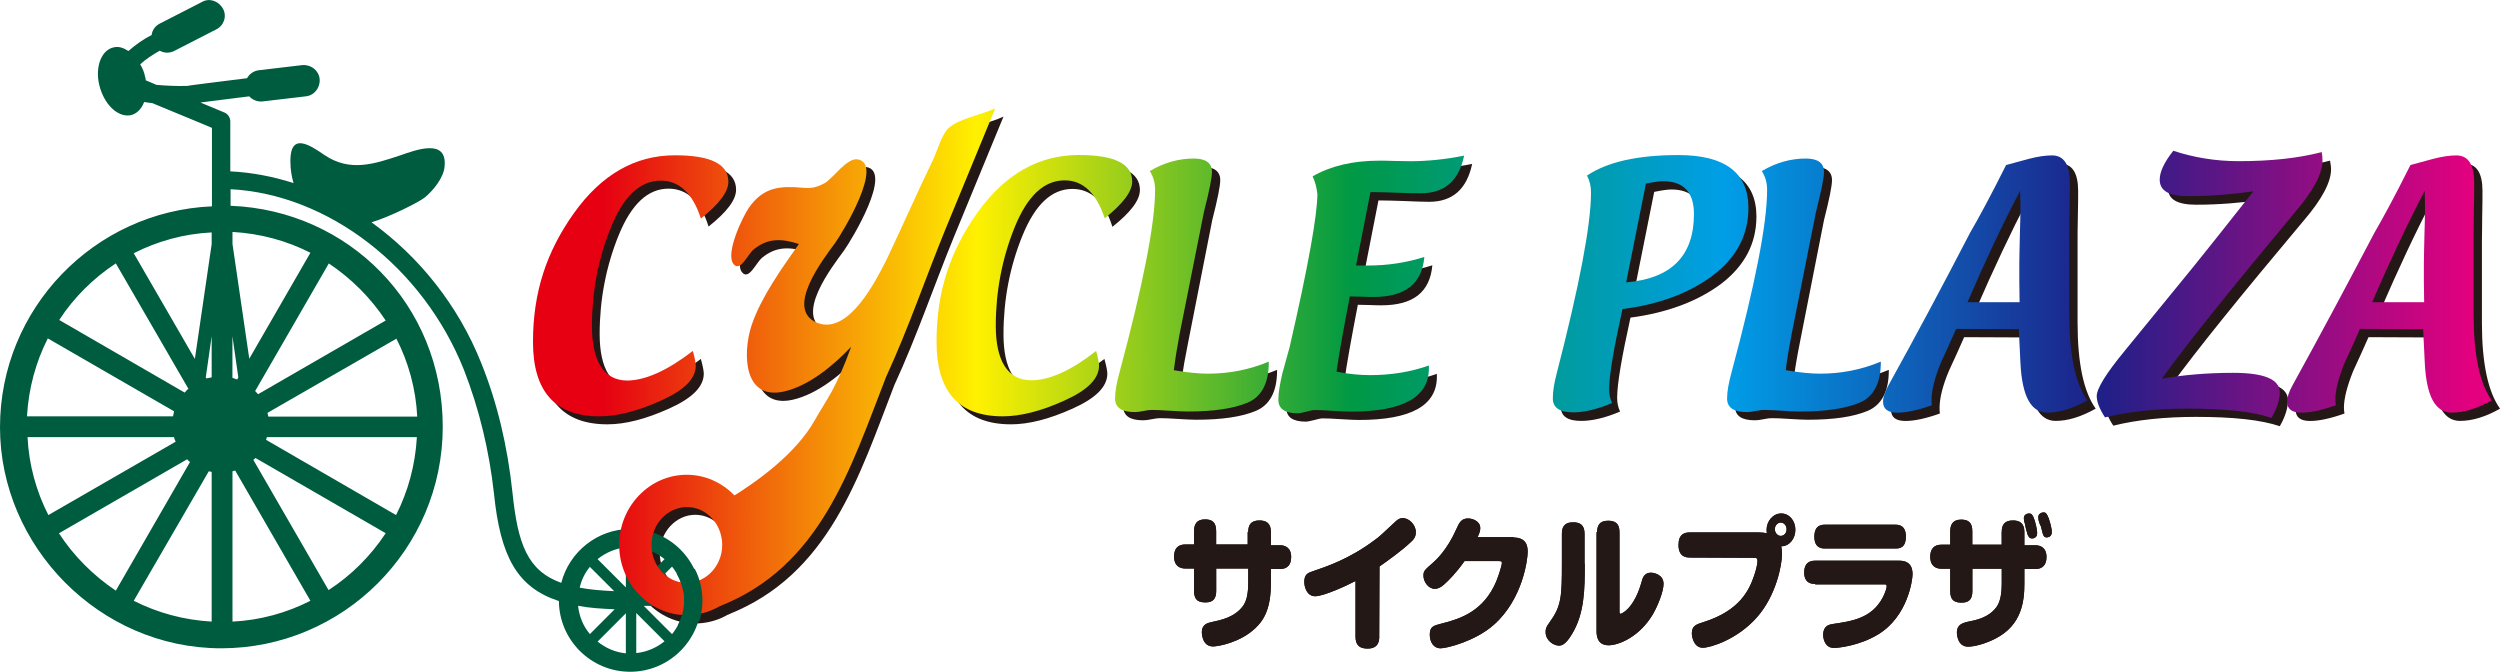 <svg xmlns="http://www.w3.org/2000/svg" xmlns:xlink="http://www.w3.org/1999/xlink" viewBox="0 0 446.59 120">
  <defs>
    <path id="reuse-0" fill="#231815" d="M222.98 95.02c0-1.19.43-2.05 2-2.05 1.19 0 2.05.48 2.05 2.05v2.38h1.62c.86 0 2 .38 2 2.1 0 1.43-.72 2.15-2 2.15h-1.62v2.48c0 4.34-1.1 6.53-2.81 8.11-2.72 2.57-6.63 3.24-7.53 3.24-1.86 0-2-2.15-2-2.53 0-1.48 1.14-1.67 1.67-1.81 1.81-.38 4.15-.86 5.67-2.86.57-.81.95-1.95.95-4.24v-2.48h-5.72v4c0 1.33-.52 2.05-1.86 2.05-1 0-2.1-.14-2.1-2.05v-4h-1.57c-.86 0-2-.38-2-2.15 0-1.43.72-2.15 2-2.15h1.57v-2.38c0-1.1.38-2.1 1.95-2.1 1.29 0 2 .52 2 2.1v2.38h5.63v-2.24h.1ZM246.39 113.71c0 1.05-.33 2.15-2.1 2.15-1.33 0-2.15-.52-2.15-2.15v-9.92c-1.53.81-5.67 2.72-7.2 2.72s-1.95-1.72-1.95-2.57c0-1.33.67-1.62 1.43-1.86 2.48-.86 6.53-2.15 11.11-5.58.95-.67 1.19-.95 3.86-3.43.48-.43.86-.52 1.19-.52 1.1 0 2.34 1.14 2.34 2.53 0 .52-.14 1.1-.86 1.72-1.62 1.57-4.53 3.62-5.63 4.39l-.05 12.54ZM270.37 96.02c2.34 0 2.53 1.57 2.53 2.57 0 1.29-.86 8.44-6.05 13.02-3.34 2.96-8.44 4.2-9.49 4.2-1.33 0-1.95-1.19-1.95-2.43 0-1.48.67-1.62 2.15-2 3.43-.86 7.49-2.24 9.73-7.53.57-1.43 1-2.96 1-3.24 0-.38-.14-.38-.62-.38h-6.05c-1.48 2.1-2.86 3.48-3.62 4.15-.52.48-1.1.81-1.67.81-1.19 0-2.05-1.29-2.05-2.34 0-.86.14-.95 1.81-2.43.33-.29 2.38-2.1 4.05-5.86.52-1.19.91-1.95 2.1-1.95.81 0 2.19.48 2.19 1.72 0 .48-.1.81-.48 1.62h6.44v.1ZM283.1 100.69c0 4.39 0 8.96-2.38 12.73-1.14 1.86-1.86 1.91-2.24 1.91-.95 0-2.38-.91-2.38-2.43 0-.48.05-.86.67-1.67 2.15-2.96 2.24-4.53 2.24-10.68v-5.2c0-1 .29-2.05 2-2.05 1.29 0 2.05.52 2.05 2.05v5.34h.05Zm2.2-5.62c0-1.05.33-2.05 1.95-2.05 1.29 0 2.05.48 2.05 2.05v14.06c0 .33 0 .52.19.52.14 0 1.53-.57 2.72-2.96.52-1.05.72-1.67 1.1-2.96.19-.72.57-1.43 1.62-1.43.43 0 2.24.29 2.24 2 0 1.33-1 3.86-1.91 5.44-2.38 4-6.05 5.53-7.91 5.53-2.15 0-2.15-1.95-2.15-2.57V95.06h.1ZM301.84 99.59c-.48 0-2 0-2-2.24 0-1.95 1.1-2.24 2-2.24h12.4c.43 0 .95.05 1.38.14l-.05-.57c0-1.57 1.14-2.96 2.62-2.96s2.53 1.33 2.53 2.91-1.05 2.96-2.53 2.96c.1.43.14.86.14 1.38 0 1.95-1.05 7.44-4.48 11.3-3.43 3.91-8.25 5.44-9.68 5.44-1.57 0-1.95-1.91-1.95-2.57 0-1.38.86-1.62 2.05-2 6.53-2.05 8.2-5.72 9.11-8.39.52-1.53.57-2.43.57-2.53 0-.57-.29-.57-.52-.57l-11.59-.05Zm16.26-6.24c-.57 0-1.05.52-1.05 1.19 0 .62.48 1.19 1.05 1.19s1.05-.48 1.05-1.19c0-.67-.48-1.19-1.05-1.19M324.2 104.31c-.38 0-1.91 0-1.91-2.05 0-1.67.95-2.1 1.91-2.1h15.11c1.1 0 2.34.38 2.34 2.43 0 1-.86 7.58-6.2 10.77-3.39 2.05-7.2 2.38-7.72 2.38-.43 0-1.05 0-1.57-.72-.33-.48-.48-1.1-.48-1.62 0-1.57 1.05-1.81 1.57-1.91 3.62-.52 7.1-1.05 9.06-4.72.43-.81.72-1.72.72-2 0-.38-.14-.38-.52-.38h-12.25v-.1h-.05Zm14.4-10.58c.43 0 1.86 0 1.86 2.1s-1.19 2.15-1.86 2.15h-12.63c-.43 0-1.86 0-1.86-2.1s1.33-2.15 1.86-2.15h12.63ZM357.58 95.02c0-1.19.43-2.05 2-2.05 1.19 0 2.05.48 2.05 2.05v2.38h1.95c.86 0 2 .38 2 2.1 0 1.43-.72 2.15-2 2.15h-1.95v2.62c0 3.24-.52 7.39-5.1 9.77-1.62.86-3.72 1.48-4.96 1.48-1.86 0-2-2.15-2-2.53 0-1.48 1.14-1.67 1.67-1.86 1.95-.38 4-.81 5.39-2.67.52-.72.95-1.86.95-4.24v-2.62h-5.24v4c0 1.33-.52 2.05-1.86 2.05-1 0-2.1-.14-2.1-2.05v-4h-1.57c-.86 0-2-.38-2-2.15 0-1.43.72-2.15 2-2.15h1.57v-2.38c0-1.1.38-2.1 1.95-2.1 1.29 0 2 .52 2 2.1v2.38h5.24v-2.29Zm4-1.96-.05-.48c0-.72.67-.86.95-.86.43 0 .67.29.95 1.14.1.29.48 1.57.48 2.38 0 .95-.86.95-.91.95-.52 0-.67-.43-.81-.72l-.33-1.19c-.05-.43-.14-.76-.29-1.24m2.59-.17-.05-.48c0-.67.67-.86.95-.86.43 0 .62.29.95 1.14.1.29.52 1.62.52 2.38 0 .95-.86.95-.91.95-.52 0-.62-.43-.72-.72l-.33-1.29c-.14-.19-.29-.62-.43-1.14"/>
  </defs>
  <defs>
    <linearGradient id="a" x1="-1156.4" x2="-912.81" y1="5718.11" y2="5718.11" gradientTransform="matrix(1.37 0 0 -1.37 1691.99 7884.87)" gradientUnits="userSpaceOnUse">
      <stop offset="0" stop-color="#e60012"/>
      <stop offset=".2" stop-color="#fff100"/>
      <stop offset=".4" stop-color="#094"/>
      <stop offset=".6" stop-color="#009ee7"/>
      <stop offset=".8" stop-color="#1d2088"/>
      <stop offset="1" stop-color="#e4007f"/>
    </linearGradient>
    <linearGradient xlink:href="#a" id="b" x1="-1156.4" x2="-912.81" y1="5718.13" y2="5718.13"/>
    <linearGradient xlink:href="#a" id="c" x1="-1156.4" x2="-912.81" y1="5718.18" y2="5718.18"/>
    <linearGradient xlink:href="#a" id="d" x1="-1156.4" x2="-912.81" y1="5718.28" y2="5718.28"/>
    <linearGradient xlink:href="#a" id="e" x1="-1156.4" x2="-912.81" y1="5718.39" y2="5718.39"/>
    <linearGradient xlink:href="#a" id="f" x1="-1156.4" x2="-912.81" y1="5718.18" y2="5718.18"/>
    <linearGradient xlink:href="#a" id="g" x1="-1156.4" x2="-912.81" y1="5718.35" y2="5718.35"/>
    <linearGradient xlink:href="#a" id="h" x1="-1156.42" x2="-912.81" y1="5718.3" y2="5718.3"/>
    <linearGradient xlink:href="#a" id="i" x1="-1156.4" x2="-912.81" y1="5718.35" y2="5718.35"/>
    <linearGradient xlink:href="#a" id="j" x1="-1156.4" x2="-912.81" y1="5708.78" y2="5708.78"/>
    <linearGradient xlink:href="#a" id="k" x1="-1156.4" x2="-912.81" y1="5684.32" y2="5684.32"/>
  </defs>
  <path fill="#231815" d="M112.14 98.83c0 6.91 5.44 12.54 12.06 12.54s12.06-5.63 12.06-12.54-5.44-12.54-12.06-12.54-12.06 5.58-12.06 12.54Zm5.72 0c0-3.72 2.86-6.87 6.34-6.87s6.29 3.1 6.29 6.87-2.86 6.77-6.34 6.77-6.29-3-6.29-6.77Z"/>
  <path fill="#005c3f" d="M112.66 94.49c-5.96 0-10.97 4.1-12.4 9.63-6.1-2.19-7.77-7.06-8.72-16.16-.86-8.11-2.67-15.92-5.58-23.12-4.1-10.3-11.11-19.02-19.6-25.13 3.24-.95 8.53-3.62 9.58-4.48 1.53-1.29 3.34-3.53 3.48-5.53.48-5.05-5.15-2.91-7.91-1.95-4.72 1.57-9.01 3-13.54-.05-2.53-1.72-6.1-4.2-6.1 1.05 0 1.72.29 3 .57 3.96-3.67-1.19-7.49-1.91-11.3-2.1v-8.96c0-.62-.43-1.29-1-1.53l-4.34-1.81 8.72-1.1c.57.62 1.43 1 2.38.91l7.72-.91c1.53-.14 2.62-1.57 2.48-3.1s-1.57-2.62-3.1-2.48l-7.72.91c-.95.1-1.72.67-2.15 1.43-4.58.57-10.63 1.33-10.73 1.38-1.95.05-3.86-.05-5.44-.19l-1.91-.81c-.05-.19-.05-.48-.14-.67-.14-.81-.48-1.53-.86-2.19 1-.95 2.24-1.72 3.48-2.43.81.43 1.72.48 2.57.05l7.53-3.86c1.38-.67 1.95-2.38 1.19-3.72C39.06.2 37.44-.42 36.1.34L28.57 4.2c-.86.43-1.38 1.19-1.48 2.05-1.43.72-2.86 1.72-4.15 2.86-.81-.52-1.67-.86-2.53-.67-2.24.38-3.48 3.43-2.67 6.77.81 3.34 3.19 5.72 5.48 5.39 1.14-.19 2.05-1.1 2.53-2.38.48.1.95.14 1.43.19 4.34 1.81 9.63 3.96 10.68 4.43v14.02C16.83 37.76 0 55.11 0 76.33s17.74 39.48 39.52 39.48 39.57-17.74 39.57-39.57-16.83-38.67-37.9-39.48V33.8c17.45.91 34.37 13.92 41.67 32.23 2.72 6.96 4.53 14.4 5.39 22.22 1.14 11.11 4.1 16.69 11.59 19.12.05 6.96 5.72 12.63 12.73 12.63s12.73-5.72 12.73-12.73-5.58-12.78-12.63-12.78ZM37.81 67.41c-.33.05-.62.14-.95.19l-.1-.19c.33-2.19.67-4.72 1.05-7.34v7.34Zm4.57.38c-.29-.1-.57-.19-.86-.29v-7.44c.38 2.57.72 5.15 1.05 7.34l-.19.38Zm-4.57-24.17-3 20.5-10.92-18.88c4.2-2.15 8.96-3.48 13.92-3.72v2.1Zm-6.92 30.75H4.82c.29-5.01 1.57-9.68 3.72-13.92l22.55 13.02c-.05.33-.1.57-.19.91Zm.2 3.72c.05.29.14.52.29.81L8.64 92.01c-2.15-4.2-3.48-8.96-3.72-13.92h26.17Zm6.72 6.2v26.75c-5.01-.29-9.68-1.57-13.92-3.72l13.4-23.12c.14 0 .33.05.52.1Zm3.72-.1c.14-.05.33-.1.48-.14l13.44 23.27c-4.2 2.15-8.96 3.48-13.92 3.72V84.2Zm6.15-6.1h26.79c-.29 5.01-1.57 9.68-3.72 13.92L47.53 78.57c.05-.1.1-.33.14-.48Zm.24-3.72c-.05-.19-.1-.43-.14-.62L70.81 60.5c2.15 4.2 3.48 8.96 3.72 13.92h-26.6v-.05Zm-3.39-10.29-3-20.5v-2.15c5.01.29 9.68 1.57 13.92 3.72L44.53 64.08ZM20.69 47.05l12.97 22.41c-.29.19-.48.48-.67.67L10.58 57.16c2.57-3.96 6.05-7.44 10.11-10.11ZM10.54 95.26l22.88-13.21c.14.14.33.33.52.48l-13.25 22.98c-4.05-2.72-7.53-6.2-10.16-10.25Zm48.15 10.15L45.25 82.14c.1-.1.29-.19.38-.33L68.9 95.25c-2.67 4.05-6.15 7.53-10.2 10.16Zm10.2-48.15L46.1 70.42c-.14-.19-.38-.38-.52-.57l13.16-22.79c4 2.67 7.49 6.15 10.16 10.2Zm53.26 49.01H115l5.05-5.05c1.14 1.43 1.95 3.15 2.1 5.05Zm-8.49-8.49c1.91.19 3.62.95 5.05 2.1l-5.05 5.05v-7.15Zm-1.86 7.15-5.05-5.05c1.43-1.14 3.15-1.91 5.05-2.1v7.15Zm0 11.78c-1.91-.19-3.62-.95-5.05-2.1l5.05-5.05v7.15Zm1.86-7.2 5.05 5.05c-1.43 1.14-3.15 1.91-5.05 2.1v-7.15Zm-8.29-8.25 4.34 4.34c-2.38-.1-4.43-.29-6.15-.62.29-1.38.95-2.67 1.81-3.72Zm-2.1 6.96c1.95.38 4.1.52 6.53.62l-4.43 4.43c-1.19-1.43-1.91-3.15-2.1-5.05Zm16.78 5.06-5.05-5.05h7.15c-.19 1.91-.95 3.62-2.1 5.05Z"/>
  <path fill="#231815" d="M125.2 64.12c.38 1.38.52 2.24.52 2.62 0 2.34-2.05 4.39-6.2 6.25-4.15 1.86-7.77 2.81-11.01 2.81-7.91 0-11.87-4.43-11.87-13.3s2.43-16.21 7.34-23.08c4.91-6.87 10.92-10.25 17.97-10.25 6.39 0 9.54 1.57 9.54 4.72 0 1.81-1.62 3.96-4.91 6.58-1.43-4.53-3.86-6.77-7.15-6.77-3.67 0-6.63 2.72-8.92 8.34-2.24 5.53-3.39 11.44-3.39 17.64s2.1 9.73 6.34 9.73c3.29.05 7.2-1.76 11.73-5.29ZM197.29 64.12c.38 1.38.52 2.24.52 2.62 0 2.34-2.05 4.39-6.2 6.25-4.15 1.86-7.77 2.81-11.01 2.81-7.91 0-11.87-4.43-11.87-13.3s2.48-16.16 7.39-23.03c4.91-6.87 10.92-10.25 17.97-10.25 6.39 0 9.54 1.57 9.54 4.72 0 1.81-1.62 3.96-4.91 6.58-1.43-4.53-3.81-6.77-7.15-6.77-3.67 0-6.63 2.72-8.92 8.34-2.24 5.48-3.39 11.39-3.39 17.64s2.1 9.73 6.34 9.73c3.24 0 7.15-1.81 11.68-5.34ZM211.16 67.6c2.48.43 4.53.62 6.1.62 3.86 0 7.44-.72 10.87-2.15v.14c0 3.72-1.29 6.15-3.81 7.2-2.53 1.05-6.05 1.57-10.63 1.57-.72 0-1.86-.05-3.24-.14-1.43-.1-2.53-.14-3.24-.14-.33 0-.81.05-1.48.19-.62.14-1.14.19-1.53.19-2.38 0-3.53-.81-3.53-2.43 0-1.19.29-2.86.81-4.72 4.2-15.64 6.34-26.51 6.34-32.56 0-1.29-.33-2.38-.95-3.34 2.57-1.53 5.2-2.24 7.87-2.24 2.15 0 3.24.81 3.24 2.38 0 1.05-.48 3.43-1.43 7.15l-4.34 22.03c-.52 2.62-.91 4.67-1.05 6.25ZM235.9 32.99c3.19-1.86 7.2-2.81 11.92-2.81.52 0 1.43 0 2.62.05 1.19 0 2.15.05 2.86.05 3.1 0 6.34-.33 9.68-1-.95 4.53-3.53 6.77-7.68 6.77-.91 0-2.43-.05-4.53-.14-1.62-.05-2.96-.1-3.96-.1h-.57l-2.57 13.11h2.19c3.48 0 6.87-.52 10.01-1.53-.43 4.82-3.43 7.15-9.11 7.15-.43 0-1.1 0-2.05-.05-.95 0-1.62-.05-2.15-.05-1.14 5.91-1.95 10.39-2.38 13.44 2.15.43 4.15.62 6.01.62 3.81 0 7.25-.57 10.49-1.72v.52c0 5.15-4.62 7.72-13.92 7.72-.72 0-1.81-.05-3.24-.14-1.43-.1-2.53-.14-3.24-.14-.33 0-.81.1-1.48.29-.67.14-1.14.29-1.53.29-2.34 0-3.48-.81-3.48-2.43 0-1.29.29-2.86.72-4.72l1.29-4.67c3.34-14.49 4.96-23.65 4.96-27.37-.14-1.14-.33-2.15-.86-3.15ZM295.5 34.28c1.38-.29 2.43-.43 3.05-.43 3.67 0 5.53 1.95 5.53 5.86 0 7.49-4.05 11.54-12.11 12.21l3.53-17.64Zm11.92 16.45c4.2-3.19 6.34-7.2 6.34-12.06 0-6.25-4.15-9.44-12.49-9.44-7.2 0-12.68 1.19-16.35 3.67.52.95.72 1.95.72 3.05 0 5.67-2.05 16.54-6.15 32.37-.48 1.81-.67 3.24-.67 4.39 0 1.62 1.19 2.48 3.62 2.48 2.05 0 4.39-.57 6.96-1.67-.38-.81-.52-1.62-.52-2.48 0-2.43.81-7.2 2.38-14.3 6.48-.86 11.92-2.86 16.16-6.01ZM320.44 67.6c2.48.43 4.53.62 6.1.62 3.86 0 7.44-.72 10.87-2.15v.14c0 3.72-1.29 6.15-3.81 7.2-2.53 1.05-6.05 1.57-10.63 1.57-.72 0-1.86-.05-3.24-.14-1.43-.1-2.53-.14-3.24-.14-.33 0-.81.05-1.48.19-.62.14-1.14.19-1.53.19-2.38 0-3.53-.81-3.53-2.43 0-1.19.29-2.86.81-4.72 4.2-15.64 6.34-26.51 6.34-32.56 0-1.29-.33-2.38-.95-3.34 2.57-1.53 5.2-2.24 7.87-2.24 2.15 0 3.24.81 3.24 2.38 0 1.05-.48 3.43-1.43 7.15l-4.34 22.03c-.52 2.62-.86 4.67-1.05 6.25ZM362.3 35.56l.05 2.62v.86c0 1.14-.05 2.62-.1 4.39-.05 2.48-.1 4.2-.1 5.2v2.96l.05 3.86h-9.3c3.19-7.34 6.34-14.02 9.39-19.88Zm-.19 24.7.29 6.01c.29 5.96 1.86 8.92 4.82 8.92 2.15 0 4.53-.72 7.15-2.19-2.15-3-3.24-8.11-3.24-15.3V43.06c0-1 0-2.48.05-4.48.05-2 .05-3.48.05-4.48 0-3.19-1.05-4.86-3.19-4.86-1.1 0-2.53.19-4.15.62l-4.05 1.1c-2.72 5.44-4.91 9.49-6.44 12.11-4.91 9.34-9.82 18.45-14.64 27.27-.62 1.14-.95 2.1-.95 2.91 0 1.29.86 1.95 2.57 1.95 1.57 0 3.62-.43 6.15-1.33-.05-.33-.05-.62-.05-1.05 0-1.62.52-3.86 1.67-6.58.91-2 1.86-4 2.72-6.01l11.25.05ZM407.26 76.14c-3.34-1.14-8.34-1.67-14.97-1.67-5.58 0-10.54.52-14.78 1.57-1-1.53-1.48-2.81-1.48-3.81 0-1.33 1.67-4.05 5.1-8.2l12.11-14.83c1.86-2.34 5.48-6.77 10.77-13.49-3.72.52-7.63.86-11.68.86-3.39 0-5.05-.95-5.05-2.96 0-1.38.81-3.1 2.43-5.15 3.58 1.19 7.49 1.86 11.68 1.86 5.67 0 10.63-.52 14.83-1.62.1.48.19 1 .19 1.57 0 2.24-1.62 5.34-4.86 9.11-11.2 13.35-19.21 23.22-23.89 29.7 3.81-.67 8.06-1.05 12.73-1.05 5.53 0 8.34 1.14 8.34 3.53-.05 1.33-.48 2.86-1.48 4.58ZM434.62 35.56l.05 2.62v.86c0 1.14-.05 2.62-.1 4.39-.05 2.48-.1 4.2-.1 5.2v2.96l.05 3.86h-9.3c3.19-7.34 6.29-14.02 9.39-19.88Zm-.28 24.7.29 6.01c.29 5.96 1.86 8.92 4.82 8.92 2.15 0 4.58-.72 7.15-2.19-2.15-3-3.24-8.11-3.24-15.3V43.06c0-1 .05-2.48.05-4.48.05-2 .05-3.48.05-4.48 0-3.19-1.05-4.86-3.19-4.86-1.1 0-2.53.19-4.15.62l-4.05 1.1c-2.72 5.44-4.91 9.49-6.44 12.11-4.91 9.39-9.73 18.5-14.59 27.27-.62 1.14-.95 2.1-.95 2.91 0 1.29.86 1.95 2.57 1.95 1.57 0 3.62-.43 6.15-1.33-.05-.33-.1-.62-.1-1.05 0-1.62.57-3.86 1.67-6.58.91-2 1.86-4 2.72-6.01l11.25.05ZM130.01 109.8c18.07-7.1 23.41-24.6 29.75-41 3.96-8.58 7.06-17.69 10.58-26.32 2.96-7.2 5.96-14.45 8.92-21.65-2.38 1.14-6.44 1.81-8.34 3.53-1.19 1.1-1.95 3.81-2.62 5.34-2.91 6.01-5.58 12.11-8.44 18.12-1.81 3.67-6.63 13.49-12.25 11.25-6.05-2.38 1.14-11.54 3.15-14.3 1.43-2 8.72-14.11 4.05-14.92-1.95-.33-4.43 3.39-5.91 4.24-2.19 1.29-3.15.91-5.53.81-3.53-.14-5.91.62-8.06 3.67-1.05 1.48-4.34 8.25-2.72 10.11 1.19 1.38 2.43-1.67 3.53-2.62 2.53-2.1 5.05-2 8.11-1-3.05 4.34-6.77 9.44-8.44 14.49-1.67 5.1-1.38 13.44 5.77 11.87 4.53-1 8.96-4.72 12.06-8.01-2.77 7.77-4.43 9.44-6.44 13.02-3.48 6.1-10.44 11.06-15.4 14.11"/>
  <path fill="url(#a)" d="M123.77 62.69c.38 1.38.52 2.24.52 2.62 0 2.34-2.05 4.39-6.2 6.25-4.15 1.86-7.77 2.81-11.01 2.81-7.91 0-11.87-4.43-11.87-13.3s2.43-16.16 7.34-23.03c4.91-6.87 10.92-10.3 18.02-10.3 6.39 0 9.54 1.57 9.54 4.72 0 1.81-1.62 3.96-4.91 6.58-1.43-4.48-3.86-6.77-7.15-6.77-3.67 0-6.63 2.72-8.92 8.34-2.24 5.53-3.39 11.44-3.39 17.64s2.1 9.73 6.34 9.73c3.24-.05 7.1-1.76 11.68-5.29Z"/>
  <path fill="url(#b)" d="M195.81 62.69c.38 1.38.52 2.24.52 2.62 0 2.34-2.05 4.39-6.2 6.25-4.1 1.86-7.77 2.81-11.01 2.81-7.91 0-11.82-4.43-11.82-13.35s2.43-16.21 7.34-23.08c4.91-6.87 10.97-10.25 18.07-10.25 6.39 0 9.54 1.57 9.54 4.72 0 1.81-1.62 3.96-4.91 6.58-1.48-4.48-3.86-6.77-7.15-6.77-3.67 0-6.63 2.72-8.92 8.34-2.24 5.53-3.39 11.44-3.39 17.64s2.1 9.73 6.34 9.73c3.24 0 7.1-1.72 11.59-5.24Z"/>
  <path fill="url(#c)" d="M209.68 66.13c2.48.43 4.53.62 6.1.62 3.86 0 7.44-.72 10.87-2.15v.14c0 3.72-1.29 6.15-3.81 7.2-2.53 1.05-6.05 1.57-10.63 1.57-.72 0-1.86-.05-3.24-.14-1.43-.1-2.53-.14-3.24-.14-.33 0-.81.05-1.48.19-.62.14-1.14.19-1.53.19-2.38 0-3.53-.81-3.53-2.43 0-1.29.29-2.81.81-4.72 4.2-15.64 6.34-26.51 6.34-32.56 0-1.29-.33-2.38-.95-3.34 2.57-1.53 5.2-2.24 7.87-2.24 2.15 0 3.24.81 3.24 2.38 0 1.05-.48 3.43-1.43 7.15l-4.39 22.03c-.48 2.62-.81 4.67-1 6.25Z"/>
  <path fill="url(#d)" d="M234.47 31.51c3.19-1.86 7.2-2.81 11.92-2.81.52 0 1.43 0 2.62.05 1.19 0 2.15.05 2.86.05 3.1 0 6.34-.33 9.68-1-.95 4.53-3.53 6.72-7.68 6.72-.91 0-2.43 0-4.53-.1-1.62-.05-2.96-.1-3.96-.1h-.57l-2.57 13.11h2.19c3.48 0 6.87-.52 10.01-1.53-.43 4.82-3.43 7.15-9.11 7.15-.43 0-1.1 0-2.05-.05-.95 0-1.62-.05-2.15-.05-1.14 5.91-1.95 10.39-2.38 13.44 2.15.43 4.15.62 6.01.62 3.72 0 7.25-.57 10.49-1.72v.52c0 5.15-4.62 7.72-13.92 7.72-.72 0-1.81-.05-3.24-.14-1.43-.1-2.53-.14-3.24-.14-.33 0-.81.1-1.48.29-.67.14-1.14.29-1.53.29-2.34 0-3.48-.81-3.48-2.43 0-1.29.29-2.86.72-4.72l1.29-4.67c3.34-14.49 4.96-23.65 4.96-27.37-.14-1.14-.38-2.15-.86-3.15Z"/>
  <path fill="url(#e)" d="M294.02 32.8c1.38-.29 2.43-.43 3.05-.43 3.67 0 5.53 1.95 5.53 5.86 0 7.49-4.05 11.54-12.11 12.21l3.53-17.64Zm11.97 16.4c4.2-3.19 6.34-7.2 6.34-12.06 0-6.25-4.15-9.44-12.49-9.44-7.2 0-12.68 1.19-16.35 3.67.52.95.72 1.95.72 3.05 0 5.67-2.05 16.54-6.15 32.37-.48 1.81-.67 3.24-.67 4.39 0 1.62 1.19 2.48 3.62 2.48 2.05 0 4.39-.57 6.96-1.67-.38-.81-.52-1.62-.52-2.48 0-2.43.81-7.2 2.38-14.3 6.44-.81 11.87-2.81 16.16-6.01Z"/>
  <path fill="url(#f)" d="M319.01 66.13c2.48.43 4.53.62 6.1.62 3.86 0 7.44-.72 10.87-2.15v.14c0 3.72-1.29 6.15-3.81 7.2-2.53 1.05-6.05 1.57-10.63 1.57-.72 0-1.86-.05-3.24-.14-1.43-.1-2.53-.14-3.24-.14-.33 0-.81.05-1.48.19-.62.14-1.14.19-1.53.19-2.38 0-3.53-.81-3.53-2.43 0-1.29.29-2.81.81-4.72 4.2-15.64 6.34-26.51 6.34-32.56 0-1.29-.33-2.38-.95-3.34 2.57-1.53 5.2-2.24 7.87-2.24 2.15 0 3.24.81 3.24 2.38 0 1.05-.48 3.43-1.43 7.15l-4.39 22.03c-.48 2.62-.86 4.67-1 6.25Z"/>
  <path fill="url(#g)" d="m360.87 34.09.05 2.62v.86c0 1.14-.05 2.62-.1 4.39-.05 2.48-.1 4.2-.1 5.2v2.96l.05 3.86h-9.3c3.15-7.34 6.29-13.97 9.39-19.88Zm-.24 24.69.29 6.01c.29 5.96 1.86 8.92 4.82 8.92 2.15 0 4.53-.72 7.15-2.19-2.15-3-3.24-8.11-3.24-15.3V41.58c0-1 0-2.48.05-4.48.05-2 .05-3.48.05-4.48 0-3.19-1.05-4.86-3.19-4.86-1.1 0-2.53.19-4.15.62l-4.05 1.1c-2.72 5.44-4.91 9.49-6.44 12.11-4.86 9.39-9.73 18.5-14.59 27.27-.62 1.14-.95 2.1-.95 2.91 0 1.29.86 1.95 2.57 1.95 1.57 0 3.62-.43 6.15-1.33-.05-.33-.05-.62-.05-1.05 0-1.62.57-3.86 1.67-6.58.91-2 1.86-4 2.72-6.01l11.2.05Z"/>
  <path fill="url(#h)" d="M405.78 74.66c-3.34-1.14-8.34-1.67-14.97-1.67-5.58 0-10.54.52-14.78 1.57-1-1.53-1.48-2.81-1.48-3.81 0-1.33 1.67-4.05 5.1-8.2l12.11-14.83c1.91-2.38 5.53-6.87 10.77-13.54-3.72.52-7.63.86-11.68.86-3.39 0-5.05-.95-5.05-2.96 0-1.38.81-3.1 2.43-5.15 3.58 1.19 7.49 1.86 11.68 1.86 5.67 0 10.63-.52 14.83-1.62.1.48.14 1 .14 1.57 0 2.24-1.62 5.34-4.86 9.11-11.2 13.44-19.17 23.31-23.84 29.8 3.81-.67 8.06-1.05 12.73-1.05 5.53 0 8.34 1.14 8.34 3.53 0 1.29-.48 2.81-1.48 4.53Z"/>
  <path fill="url(#i)" d="m433.14 34.09.05 2.62v.86c0 1.14-.05 2.62-.1 4.39-.05 2.48-.1 4.2-.1 5.2v2.96l.05 3.86h-9.3c3.19-7.34 6.29-13.97 9.39-19.88Zm-.28 24.69.29 6.01c.29 5.96 1.86 8.92 4.82 8.92 2.15 0 4.53-.72 7.15-2.19-2.15-3-3.24-8.11-3.24-15.3V41.58c0-1 .05-2.48.05-4.48.05-2 .05-3.48.05-4.48 0-3.19-1.05-4.86-3.19-4.86-1.1 0-2.53.19-4.15.62l-4.05 1.1c-2.72 5.44-4.91 9.49-6.44 12.11-4.91 9.34-9.77 18.45-14.64 27.27-.62 1.14-.95 2.1-.95 2.91 0 1.29.86 1.95 2.57 1.95 1.57 0 3.62-.43 6.15-1.33-.05-.33-.1-.62-.1-1.05 0-1.62.57-3.86 1.67-6.58.95-2 1.86-4 2.72-6.01l11.3.05Z"/>
  <path fill="url(#j)" d="M128.49 108.32c18.12-7.1 23.41-24.6 29.8-41 3.96-8.58 7.06-17.69 10.58-26.32 2.96-7.2 5.96-14.45 8.92-21.65-2.38 1.14-6.44 1.81-8.34 3.53-1.19 1.1-1.95 3.81-2.62 5.34-2.91 6.01-5.58 12.11-8.44 18.12-1.86 3.67-6.72 13.49-12.35 11.35-6.05-2.38 1.14-11.54 3.15-14.3 1.43-2 8.72-14.11 4.05-14.92-1.95-.33-4.43 3.39-5.91 4.24-2.15 1.19-3.1.86-5.48.72-3.53-.14-5.91.62-8.06 3.67-1.05 1.48-4.34 8.25-2.72 10.11 1.19 1.38 2.43-1.67 3.53-2.62 2.53-2.1 5.05-2 8.11-1-3.05 4.34-6.72 9.44-8.44 14.49-1.67 5.1-1.43 13.44 5.72 11.87 4.53-1 8.96-4.72 12.06-8.01-2.81 7.77-4.43 9.44-6.44 13.02-3.39 6.1-10.35 11.06-15.3 14.11"/>
  <path fill="url(#k)" d="M110.61 97.35c0 6.91 5.44 12.54 12.06 12.54s12.06-5.63 12.06-12.54-5.44-12.54-12.06-12.54-12.06 5.63-12.06 12.54Zm5.77 0c0-3.72 2.86-6.77 6.34-6.77s6.29 3.05 6.29 6.77-2.86 6.77-6.34 6.77-6.29-3-6.29-6.77Z"/>
  <path fill="#005c3f" d="M122.15 108.18c-.1 1.29-.48 2.43-1.05 3.48l3.81-.62c.38-1.19.57-2.48.57-3.72 0-2.05-.48-4.05-1.38-5.72l-3.24.86c.67 1.14 1.14 2.53 1.33 3.96v1.76h-.05Z"/>
  <use xlink:href="#reuse-0"/>
  <use xlink:href="#reuse-0"/>
</svg>
